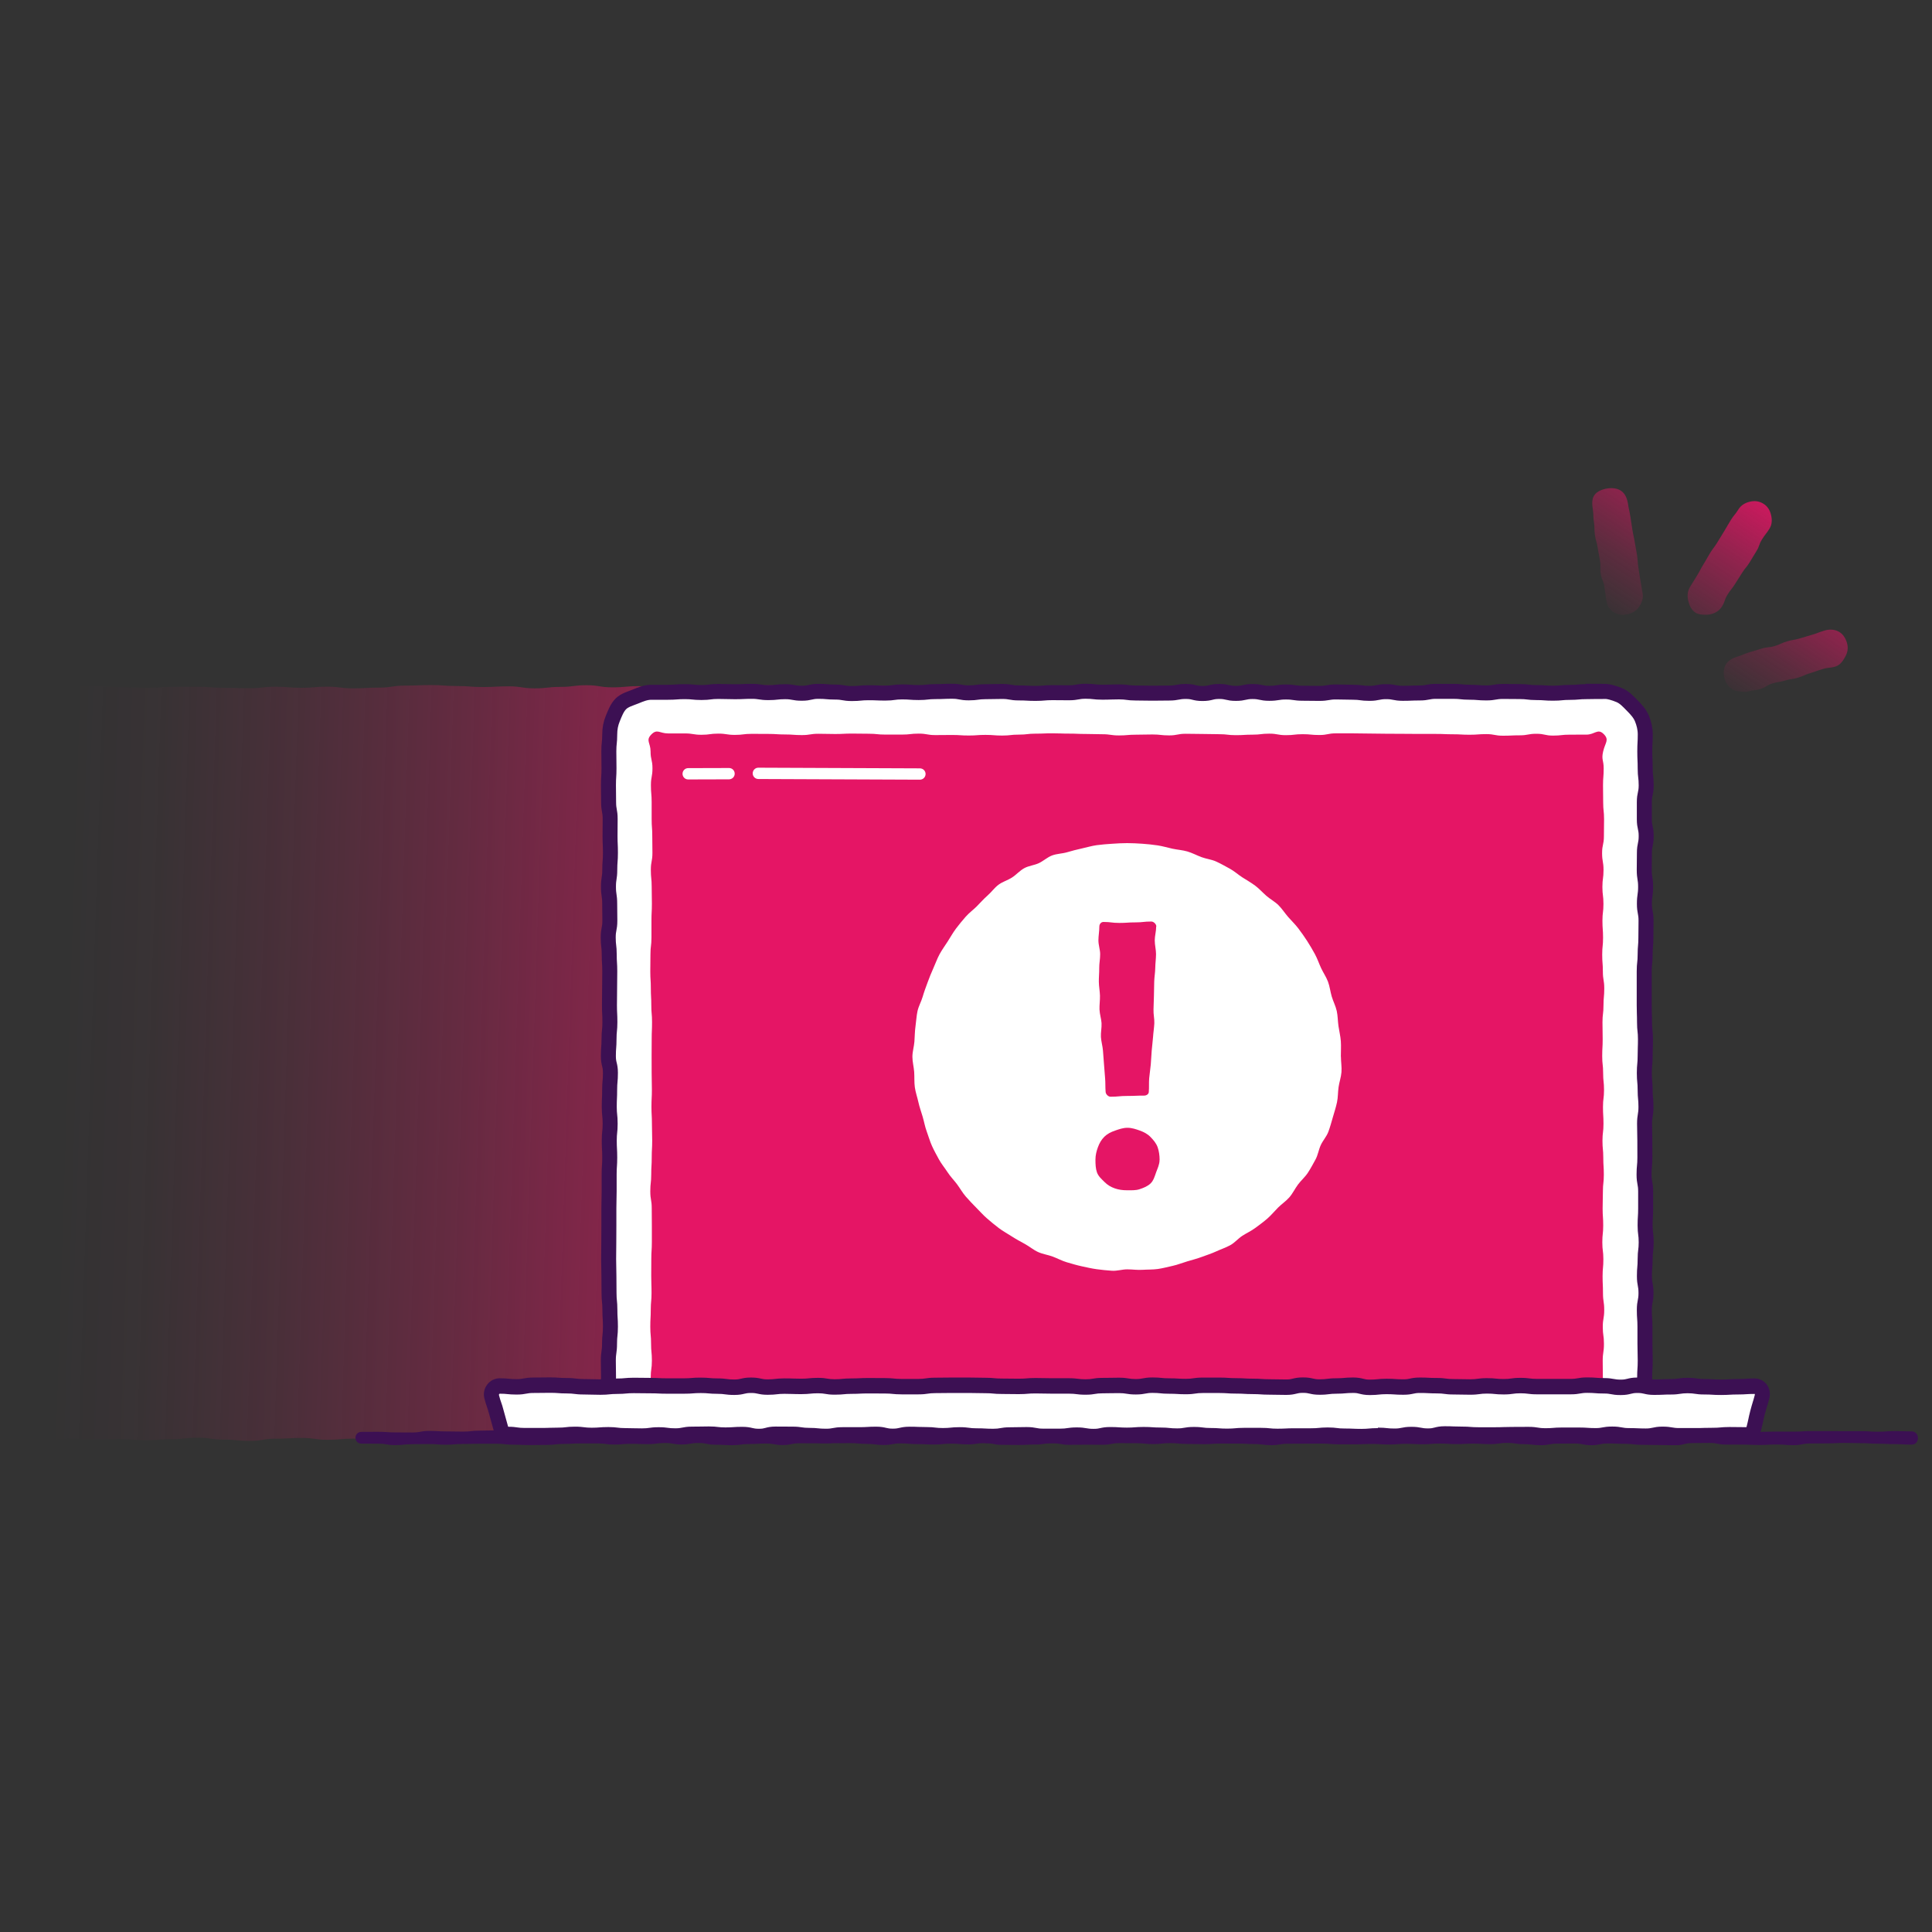 <?xml version="1.0" encoding="UTF-8"?><svg id="uuid-68c06d80-d0d1-4c97-97d9-c30aa04bb324" xmlns="http://www.w3.org/2000/svg" xmlns:xlink="http://www.w3.org/1999/xlink" viewBox="0 0 500 500"><rect x="0" y="0" width="500" height="500" fill="#333333" stroke="none"/><defs><linearGradient id="uuid-9bad5780-b621-4811-8488-e7118a86a924" x1="8930.37" y1="3565.76" x2="9090.96" y2="3413.34" gradientTransform="translate(4669.85 8673.87) rotate(-140.68) scale(1.06 1.04) skewX(-11.15)" gradientUnits="userSpaceOnUse"><stop offset=".1" stop-color="#e51565" stop-opacity=".9"/><stop offset=".19" stop-color="#e51565" stop-opacity=".76"/><stop offset=".41" stop-color="#e51565" stop-opacity=".49"/><stop offset=".6" stop-color="#e51565" stop-opacity=".28"/><stop offset=".77" stop-color="#e51565" stop-opacity=".13"/><stop offset=".91" stop-color="#e51565" stop-opacity=".03"/><stop offset="1" stop-color="#e51565" stop-opacity="0"/></linearGradient><linearGradient id="uuid-f241fa74-1865-442f-8dc6-ba9852a4e19f" x1="424.35" y1="179.92" x2="461.06" y2="124.09" gradientUnits="userSpaceOnUse"><stop offset=".14" stop-color="#e51565" stop-opacity="0"/><stop offset=".23" stop-color="#e51565" stop-opacity=".06"/><stop offset=".4" stop-color="#e51565" stop-opacity=".23"/><stop offset=".63" stop-color="#e51565" stop-opacity=".51"/><stop offset=".91" stop-color="#e51565" stop-opacity=".88"/><stop offset="1" stop-color="#e51565"/></linearGradient><linearGradient id="uuid-79b48b1d-344d-42f3-b36a-c22ed2ad98b4" x1="403.11" y1="165.85" x2="440.01" y2="109.73" xlink:href="#uuid-f241fa74-1865-442f-8dc6-ba9852a4e19f"/><linearGradient id="uuid-c0974d85-b3b3-416c-a5d7-abd972c58629" x1="446.74" y1="194.34" x2="483.37" y2="138.62" xlink:href="#uuid-f241fa74-1865-442f-8dc6-ba9852a4e19f"/></defs><g id="uuid-3e3f1462-099a-40d7-8df5-bb8df1429384"><path d="M239.17,184.39c0,3.31,.19,3.31,.19,6.61s.1,3.31,.1,6.61-.24,3.3-.24,6.61,.49,3.31,.49,6.61-.57,3.31-.57,6.61,.6,3.31,.6,6.61-.24,3.31-.24,6.61-.38,3.31-.38,6.61,.88,3.31,.88,6.61-.02,3.31-.02,6.61-.07,3.31-.07,6.61,0,3.31,0,6.61-.68,3.31-.68,6.61,.3,3.31,.3,6.62-.43,3.31-.43,6.61,.49,3.31,.49,6.61-.47,3.31-.47,6.62,.37,3.3,.37,6.61-.1,3.31-.1,6.61,.26,3.31,.26,6.62-.19,3.31-.19,6.62,.06,3.31,.06,6.62-.16,3.31-.16,6.62-.22,3.31-.22,6.61,.29,3.31,.29,6.62,.38,3.31,.38,6.62-.66,3.31-.66,6.62c0,2.09-.79,3.7-2.21,5.36-1.27,1.47-2.69,2.84-4.55,3.94-3.33,.43-3.33-.12-6.69-.12s-3.36,.5-6.71,.5-3.36-.39-6.71-.39-3.36,.44-6.71,.44-3.35-.46-6.71-.46-3.35,.33-6.71,.33-3.36,.22-6.71,.22-3.36-.71-6.71-.71-3.35,.11-6.71,.11-3.36,.48-6.71,.48-3.36-.65-6.71-.65-3.36,.73-6.71,.73-3.36-.64-6.71-.64-3.36,0-6.71,0-3.36,.46-6.71,.46-3.36-.07-6.71-.07-3.36,.02-6.71,.02-3.36,.31-6.71,.31-3.36-.82-6.71-.82-3.36,.45-6.72,.45-3.36-.13-6.71-.13-3.36,.3-6.71,.3-3.36-.48-6.72-.48-3.36,.2-6.72,.2-3.36,.57-6.71,.57-3.36-.34-6.72-.34-3.36-.49-6.72-.49-3.36,.38-6.72,.38-3.36,.28-6.72,.28-3.36-.32-6.71-.32-3.36,.09-6.72,.09-3.36-.21-6.72-.21-3.4,.65-6.73,.22c-1.86-1.1-3.5-2.5-4.77-3.98-1.43-1.65-2.21-3.49-2.21-5.57,0-3.31-.61-3.31-.61-6.63s.75-3.32,.75-6.63-.14-3.31-.14-6.63-.09-3.31-.09-6.63-.38-3.32-.38-6.63,.44-3.31,.44-6.63-.56-3.32-.56-6.63,.56-3.31,.56-6.63,.21-3.32,.21-6.63-.1-3.32-.1-6.63,.19-3.32,.19-6.63-.18-3.32-.18-6.63-.06-3.32-.06-6.63,.1-3.32,.1-6.63-.35-3.32-.35-6.63-.26-3.32-.26-6.63,.57-3.32,.57-6.63-.03-3.31-.03-6.63,.04-3.32,.04-6.63-.6-3.32-.6-6.63,.79-3.32,.79-6.63-.48-3.32-.48-6.63,.07-3.32,.07-6.64,.41-3.32,.41-6.63-.41-3.32-.41-6.64,.02-3.32,.02-6.64-.41-3.32-.41-6.64c0-1.96,1.26-3.59,2.54-4.77s2.98-2.2,4.97-1.73c3.35,.18,3.34,.18,6.7,.18s3.36,0,6.71,0,3.36,.23,6.71,.23,3.36,.17,6.71,.17,3.35-.23,6.71-.23,3.35-.03,6.71-.03,3.36,.26,6.71,.26,3.36,.11,6.71,.11,3.35-.39,6.71-.39,3.36,.28,6.71,.28,3.36-.29,6.71-.29,3.36,.43,6.71,.43,3.36-.19,6.71-.19,3.36-.52,6.71-.52,3.36-.14,6.71-.14,3.36,.25,6.71,.25,3.36,.26,6.71,.26,3.36-.18,6.71-.18,3.36,.52,6.71,.52,3.36-.38,6.72-.38,3.36-.43,6.71-.43,3.36,.55,6.71,.55,3.36-.31,6.72-.31,3.36,.24,6.72,.24,3.36,.22,6.71,.22,3.36-.1,6.72-.1,3.36-.38,6.72-.38,3.36-.19,6.72-.19,3.36,.32,6.72,.32,3.36,.38,6.71,.38,3.36,0,6.72,0,3.36-.66,6.72-.66,3.36,.37,6.72,.18c2.01-.48,4.08,.13,5.38,1.47s1.41,3.4,1.41,5.34Z" fill="url(#uuid-9bad5780-b621-4811-8488-e7118a86a924)"/></g><g><path d="M414.9,178.94c-2.16,0-2.16,.06-4.32,.06s-2.16,.19-4.32,.19-2.16,.21-4.32,.21-2.16-.16-4.32-.16-2.16-.26-4.32-.26-2.16-.03-4.32-.03-2.16,.38-4.32,.38-2.16-.18-4.32-.18-2.16-.23-4.32-.23-2.16,0-4.32,0-2.16,.42-4.32,.42-2.16,.09-4.32,.09-2.16-.43-4.32-.43-2.16,.44-4.32,.44-2.16-.29-4.32-.29-2.16-.07-4.32-.07-2.16,.37-4.32,.37-2.16-.04-4.32-.04-2.16-.32-4.32-.32-2.16,.34-4.32,.34-2.16-.46-4.32-.46-2.16,.48-4.32,.48-2.16-.5-4.32-.5-2.16,.53-4.32,.53-2.16-.53-4.32-.53-2.16,.41-4.32,.41-2.16,.04-4.32,.04-2.16-.05-4.32-.05-2.16-.29-4.32-.29-2.16,.08-4.32,.08-2.16-.24-4.32-.24-2.16,.39-4.32,.39-2.16-.03-4.32-.03-2.16,.19-4.32,.19-2.16-.12-4.32-.12-2.16-.38-4.32-.38-2.16,.06-4.32,.06-2.16,.3-4.32,.3-2.16-.41-4.32-.41-2.16,.09-4.32,.09-2.16,.24-4.32,.24-2.16-.16-4.32-.16-2.16,.3-4.32,.3-2.16-.09-4.33-.09-2.16,.21-4.32,.21-2.16-.38-4.32-.38-2.16-.19-4.32-.19-2.16,.49-4.32,.49-2.16-.4-4.32-.4-2.16,.24-4.33,.24-2.16-.33-4.33-.33-2.16,.1-4.33,.1-2.16-.07-4.32-.07-2.16,.27-4.33,.27-2.16-.22-4.33-.22-2.17,.16-4.33,.16-2.17,0-4.33,0c-1.48,0-2.78,.56-4.07,1.09s-2.83,.91-3.83,1.92-1.52,2.44-2.07,3.77-.8,2.65-.8,4.13c0,2.19-.23,2.19-.23,4.38s.04,2.19,.04,4.38-.14,2.19-.14,4.38,.04,2.19,.04,4.38,.4,2.19,.4,4.38-.03,2.19-.03,4.38,.1,2.19,.1,4.38-.17,2.19-.17,4.38-.34,2.19-.34,4.38,.32,2.19,.32,4.38,.04,2.19,.04,4.38-.42,2.19-.42,4.38,.26,2.19,.26,4.38,.14,2.19,.14,4.38-.04,2.19-.04,4.38-.04,2.19-.04,4.38,.11,2.19,.11,4.38-.22,2.19-.22,4.38-.17,2.19-.17,4.38,.53,2.19,.53,4.38-.2,2.19-.2,4.38-.1,2.19-.1,4.38,.23,2.19,.23,4.38-.23,2.19-.23,4.38,.12,2.19,.12,4.38-.15,2.19-.15,4.38,0,2.19,0,4.38-.07,2.19-.07,4.38,0,2.19,0,4.38-.02,2.19-.02,4.38-.04,2.19-.04,4.38,.07,2.19,.07,4.38,.03,2.19,.03,4.38,.22,2.19,.22,4.38,.14,2.19,.14,4.38-.23,2.19-.23,4.38-.31,2.19-.31,4.39,.05,2.2,.05,4.39-1.47,2.96,.07,4.52,2.29,.04,4.45,.04,2.16,.07,4.32,.07,2.16-.53,4.32-.53,2.16,.21,4.32,.21,2.16-.09,4.32-.09,2.16,.08,4.32,.08,2.16,.26,4.32,.26,2.16-.47,4.32-.47,2.16,.16,4.32,.16,2.16,.34,4.32,.34,2.16,.1,4.32,.1,2.16-.47,4.32-.47,2.16,.24,4.32,.24,2.16-.17,4.32-.17,2.16,.21,4.32,.21,2.16-.03,4.32-.03,2.16-.16,4.32-.16,2.16,.26,4.32,.26,2.16-.49,4.32-.49,2.16,.46,4.32,.46,2.16-.45,4.32-.45,2.16,.29,4.32,.29,2.16-.02,4.32-.02,2.16-.06,4.32-.06,2.16,.2,4.32,.2,2.16-.12,4.32-.12,2.16,.2,4.32,.2,2.16-.11,4.33-.11,2.16-.11,4.32-.11,2.16,.15,4.32,.15,2.16,.05,4.32,.05,2.16-.41,4.32-.41,2.16-.02,4.33-.02,2.16,.13,4.32,.13,2.16,.4,4.32,.4,2.16-.04,4.32-.04,2.16-.05,4.33-.05,2.16-.46,4.32-.46,2.16,.28,4.32,.28,2.16,.26,4.33,.26,2.16-.52,4.32-.52,2.16,.39,4.33,.39,2.16-.07,4.33-.07,2.16-.07,4.33-.07,2.16-.16,4.33-.16,2.16,.21,4.33,.21,2.16-.15,4.33-.15,2.16,.09,4.33,.09,2.16,.01,4.33,.01,2.16,.02,4.33,.02,2.16-.31,4.32-.31,2.16,.56,4.33,.56,2.16-.55,4.32-.55,2.16,.5,4.33,.5,2.16,0,4.33,0,2.16-.19,4.33-.19,2.16,.02,4.33,.02,2.16,.21,4.33,.21,2.16-.29,4.33-.29,2.17,.22,4.33,.22,2.17-.44,4.34-.44,2.92,1.9,4.44,.36-.25-2.3-.25-4.48,.15-2.19,.15-4.38-.07-2.19-.07-4.38,0-2.19,0-4.38-.16-2.19-.16-4.38,.43-2.19,.43-4.38-.41-2.19-.41-4.38,.19-2.19,.19-4.38,.27-2.19,.27-4.38-.28-2.19-.28-4.38,.14-2.19,.14-4.38,0-2.19,0-4.38-.41-2.19-.41-4.38,.21-2.19,.21-4.38-.01-2.19-.01-4.38-.07-2.19-.07-4.38,.36-2.19,.36-4.38-.21-2.19-.21-4.38-.21-2.19-.21-4.38,.21-2.19,.21-4.38,.08-2.19,.08-4.38-.24-2.19-.24-4.38-.08-2.19-.08-4.38,0-2.19,0-4.38,0-2.19,0-4.38,.24-2.19,.24-4.38,.19-2.19,.19-4.38,.04-2.19,.04-4.38-.42-2.19-.42-4.38,.31-2.19,.31-4.38-.35-2.19-.35-4.38,.04-2.19,.04-4.38,.46-2.19,.46-4.38-.48-2.19-.48-4.38,0-2.19,0-4.38,.48-2.19,.48-4.38-.26-2.19-.26-4.39-.1-2.2-.1-4.39,.12-2.2,.12-4.39c0-1.48-.35-2.88-.88-4.16s-1.53-2.35-2.53-3.36-1.97-2.1-3.31-2.65-2.73-1-4.21-1Z" fill="#fff"/><path d="M414.9,178.94c-2.16,0-2.16,.06-4.32,.06s-2.16,.19-4.32,.19-2.16,.21-4.32,.21-2.16-.16-4.32-.16-2.16-.26-4.32-.26-2.16-.03-4.32-.03-2.16,.38-4.32,.38-2.16-.18-4.32-.18-2.16-.23-4.32-.23-2.16,0-4.32,0-2.16,.42-4.32,.42-2.16,.09-4.32,.09-2.16-.43-4.32-.43-2.16,.44-4.32,.44-2.16-.29-4.32-.29-2.16-.07-4.32-.07-2.16,.37-4.32,.37-2.16-.04-4.32-.04-2.16-.32-4.32-.32-2.16,.34-4.32,.34-2.16-.46-4.32-.46-2.16,.48-4.32,.48-2.16-.5-4.32-.5-2.16,.53-4.32,.53-2.16-.53-4.32-.53-2.16,.41-4.32,.41-2.16,.04-4.32,.04-2.16-.05-4.32-.05-2.16-.29-4.32-.29-2.16,.08-4.32,.08-2.16-.24-4.32-.24-2.16,.39-4.32,.39-2.16-.03-4.32-.03-2.16,.19-4.32,.19-2.16-.12-4.32-.12-2.16-.38-4.32-.38-2.16,.06-4.32,.06-2.16,.3-4.32,.3-2.16-.41-4.32-.41-2.16,.09-4.32,.09-2.16,.24-4.32,.24-2.16-.16-4.32-.16-2.16,.3-4.32,.3-2.16-.09-4.33-.09-2.16,.21-4.32,.21-2.16-.38-4.32-.38-2.16-.19-4.32-.19-2.16,.49-4.32,.49-2.16-.4-4.32-.4-2.16,.24-4.33,.24-2.16-.33-4.33-.33-2.16,.1-4.33,.1-2.16-.07-4.32-.07-2.16,.27-4.33,.27-2.16-.22-4.33-.22-2.17,.16-4.33,.16-2.17,0-4.33,0c-1.48,0-2.78,.56-4.07,1.09s-2.83,.91-3.83,1.92-1.52,2.44-2.07,3.77-.8,2.65-.8,4.13c0,2.19-.23,2.19-.23,4.38s.04,2.19,.04,4.38-.14,2.19-.14,4.38,.04,2.19,.04,4.38,.4,2.19,.4,4.38-.03,2.19-.03,4.38,.1,2.19,.1,4.38-.17,2.19-.17,4.38-.34,2.19-.34,4.38,.32,2.19,.32,4.38,.04,2.19,.04,4.38-.42,2.19-.42,4.38,.26,2.19,.26,4.38,.14,2.19,.14,4.38-.04,2.19-.04,4.38-.04,2.19-.04,4.38,.11,2.19,.11,4.38-.22,2.19-.22,4.38-.17,2.19-.17,4.38,.53,2.19,.53,4.38-.2,2.19-.2,4.38-.1,2.19-.1,4.38,.23,2.19,.23,4.38-.23,2.19-.23,4.38,.12,2.19,.12,4.38-.15,2.19-.15,4.38,0,2.19,0,4.38-.07,2.19-.07,4.38,0,2.19,0,4.38-.02,2.19-.02,4.38-.04,2.19-.04,4.38,.07,2.19,.07,4.38,.03,2.19,.03,4.38,.22,2.19,.22,4.38,.14,2.19,.14,4.38-.23,2.19-.23,4.38-.31,2.19-.31,4.39,.05,2.2,.05,4.39-1.47,2.96,.07,4.52,2.29,.04,4.45,.04,2.16,.07,4.32,.07,2.16-.53,4.32-.53,2.16,.21,4.32,.21,2.16-.09,4.32-.09,2.16,.08,4.32,.08,2.16,.26,4.32,.26,2.16-.47,4.32-.47,2.16,.16,4.32,.16,2.16,.34,4.32,.34,2.16,.1,4.32,.1,2.16-.47,4.32-.47,2.16,.24,4.32,.24,2.16-.17,4.32-.17,2.16,.21,4.32,.21,2.16-.03,4.32-.03,2.16-.16,4.32-.16,2.16,.26,4.32,.26,2.16-.49,4.32-.49,2.16,.46,4.32,.46,2.16-.45,4.32-.45,2.16,.29,4.32,.29,2.16-.02,4.32-.02,2.16-.06,4.32-.06,2.16,.2,4.32,.2,2.16-.12,4.32-.12,2.16,.2,4.32,.2,2.16-.11,4.33-.11,2.16-.11,4.32-.11,2.16,.15,4.32,.15,2.16,.05,4.32,.05,2.16-.41,4.32-.41,2.16-.02,4.33-.02,2.16,.13,4.32,.13,2.16,.4,4.32,.4,2.16-.04,4.32-.04,2.16-.05,4.33-.05,2.16-.46,4.32-.46,2.16,.28,4.32,.28,2.16,.26,4.33,.26,2.16-.52,4.32-.52,2.16,.39,4.33,.39,2.16-.07,4.33-.07,2.16-.07,4.33-.07,2.16-.16,4.33-.16,2.16,.21,4.33,.21,2.16-.15,4.33-.15,2.16,.09,4.33,.09,2.16,.01,4.33,.01,2.16,.02,4.33,.02,2.16-.31,4.32-.31,2.16,.56,4.33,.56,2.16-.55,4.32-.55,2.16,.5,4.33,.5,2.16,0,4.33,0,2.16-.19,4.33-.19,2.16,.02,4.33,.02,2.16,.21,4.33,.21,2.16-.29,4.33-.29,2.17,.22,4.33,.22,2.17-.44,4.34-.44,2.92,1.9,4.44,.36-.25-2.3-.25-4.48,.15-2.19,.15-4.38-.07-2.19-.07-4.38,0-2.19,0-4.38-.16-2.19-.16-4.38,.43-2.19,.43-4.38-.41-2.19-.41-4.38,.19-2.19,.19-4.38,.27-2.19,.27-4.38-.28-2.19-.28-4.38,.14-2.19,.14-4.38,0-2.19,0-4.38-.41-2.19-.41-4.38,.21-2.19,.21-4.38-.01-2.19-.01-4.38-.07-2.19-.07-4.38,.36-2.19,.36-4.38-.21-2.19-.21-4.38-.21-2.19-.21-4.38,.21-2.19,.21-4.38,.08-2.19,.08-4.38-.24-2.19-.24-4.38-.08-2.19-.08-4.38,0-2.19,0-4.38,0-2.19,0-4.38,.24-2.19,.24-4.38,.19-2.19,.19-4.38,.04-2.19,.04-4.38-.42-2.19-.42-4.38,.31-2.19,.31-4.38-.35-2.19-.35-4.38,.04-2.19,.04-4.38,.46-2.19,.46-4.38-.48-2.19-.48-4.38,0-2.19,0-4.38,.48-2.19,.48-4.38-.26-2.19-.26-4.39-.1-2.2-.1-4.39,.12-2.2,.12-4.39c0-1.48-.35-2.88-.88-4.16s-1.53-2.35-2.53-3.36-1.97-2.1-3.31-2.65-2.73-1-4.21-1Z" fill="none" stroke="#3c1053" stroke-miterlimit="10" stroke-width="3.88"/></g><path d="M415.03,189.97c-1.52-1.54-2.3,.15-4.46,.15s-2.16,.01-4.32,.01-2.16,.24-4.32,.24-2.16-.47-4.32-.47-2.16,.4-4.32,.4-2.16,.1-4.32,.1-2.16-.41-4.32-.41-2.16,.16-4.32,.16-2.16-.12-4.32-.12-2.16-.09-4.32-.09-2.16,0-4.32,0-2.16-.03-4.32-.03-2.16-.02-4.32-.02-2.16-.05-4.32-.05-2.16-.05-4.32-.05-2.16,0-4.32,0-2.16,.43-4.32,.43-2.16-.21-4.32-.21-2.16,.25-4.32,.25-2.16-.39-4.32-.39-2.16,.26-4.32,.26-2.16,.13-4.32,.13-2.16-.25-4.32-.25-2.16-.06-4.32-.06-2.16-.05-4.32-.05-2.16,.42-4.32,.42-2.16-.24-4.32-.24-2.16,.06-4.32,.06-2.16,.19-4.32,.19-2.16-.31-4.32-.31-2.16-.07-4.32-.07-2.16-.09-4.32-.09-2.16-.08-4.32-.08-2.16,.09-4.32,.09-2.16,.25-4.32,.25-2.16,.24-4.32,.24-2.16-.17-4.32-.17-2.16,.16-4.32,.16-2.16-.14-4.32-.14-2.16,.03-4.32,.03-2.16-.38-4.32-.38-2.16,.25-4.32,.25-2.16,0-4.32,0-2.16-.22-4.33-.22-2.16-.04-4.32-.04-2.16,.11-4.32,.11-2.16-.06-4.32-.06-2.16,.34-4.32,.34-2.16-.16-4.32-.16-2.16-.14-4.33-.14-2.16-.02-4.33-.02-2.16,.27-4.33,.27-2.16-.33-4.32-.33-2.16,.3-4.33,.3-2.16-.35-4.33-.35-2.17,0-4.33,0-2.8-1.27-4.32,.27-.2,2.18-.2,4.37,.49,2.19,.49,4.38-.4,2.19-.4,4.38,.19,2.19,.19,4.38,0,2.19,0,4.38,.16,2.19,.16,4.38,.04,2.19,.04,4.38-.41,2.19-.41,4.38,.22,2.19,.22,4.38,.05,2.19,.05,4.38-.11,2.19-.11,4.38,0,2.19,0,4.38-.26,2.19-.26,4.38-.04,2.19-.04,4.38,.14,2.19,.14,4.38,.12,2.19,.12,4.38,.19,2.19,.19,4.38-.09,2.19-.09,4.38-.02,2.19-.02,4.38,.01,2.19,.01,4.38,.06,2.19,.06,4.38-.11,2.19-.11,4.38,.12,2.19,.12,4.38,.07,2.19,.07,4.38-.12,2.19-.12,4.38-.13,2.19-.13,4.38-.24,2.19-.24,4.38,.37,2.19,.37,4.38,.03,2.19,.03,4.38,0,2.19,0,4.38-.14,2.19-.14,4.38-.02,2.19-.02,4.38,.08,2.19,.08,4.38-.2,2.19-.2,4.38-.12,2.19-.12,4.38,.2,2.19,.2,4.38,.21,2.19,.21,4.39-.3,2.2-.3,4.39-1.44,2.88,.1,4.44,2.21,.23,4.37,.23,2.16-.31,4.32-.31,2.16,.31,4.32,.31,2.16-.07,4.32-.07,2.16,.05,4.32,.05,2.16,.04,4.32,.04,2.16-.1,4.32-.1,2.16-.47,4.32-.47,2.16,.1,4.32,.1,2.16-.08,4.32-.08,2.16,.01,4.32,.01,2.16-.05,4.32-.05,2.16,.2,4.32,.2,2.16,.16,4.32,.16,2.16,.08,4.32,.08,2.16,.07,4.32,.07,2.16,0,4.32,0,2.16,0,4.32,0,2.16-.38,4.32-.38,2.16,.36,4.32,.36,2.16-.27,4.32-.27,2.16-.09,4.32-.09,2.16,.4,4.32,.4,2.16-.05,4.32-.05,2.16-.12,4.32-.12,2.16-.09,4.32-.09,2.16-.16,4.32-.16,2.16,.27,4.32,.27,2.16-.04,4.32-.04,2.16,0,4.32,0,2.16-.31,4.32-.31,2.16,.06,4.32,.06,2.16,.48,4.32,.48,2.16-.2,4.32-.2,2.16-.04,4.32-.04,2.16,.12,4.32,.12,2.16-.1,4.32-.1,2.16-.05,4.32-.05,2.16-.14,4.32-.14,2.16,.26,4.32,.26,2.16-.12,4.32-.12,2.16-.2,4.32-.2,2.16,.51,4.32,.51,2.16-.57,4.33-.57,2.16,.17,4.32,.17,2.16-.02,4.32-.02,2.16,.22,4.32,.22,2.16-.27,4.32-.27,2.16,.07,4.32,.07,2.16,.24,4.33,.24,2.16-.38,4.33-.38,2.16,.41,4.33,.41,2.16,.06,4.32,.06,2.16,0,4.33,0,2.16-.54,4.33-.54,2.17,.14,4.33,.14,3.01,1.91,4.54,.37-.28-2.39-.28-4.58-.04-2.19-.04-4.38,.32-2.19,.32-4.38-.3-2.19-.3-4.38,.37-2.19,.37-4.38-.32-2.19-.32-4.38-.1-2.19-.1-4.38,.2-2.19,.2-4.38-.27-2.19-.27-4.38,.23-2.19,.23-4.38-.15-2.19-.15-4.38,.07-2.19,.07-4.38,.24-2.19,.24-4.38-.14-2.19-.14-4.38-.21-2.19-.21-4.38,.26-2.19,.26-4.38-.13-2.19-.13-4.38,.27-2.19,.27-4.38-.23-2.19-.23-4.38-.24-2.19-.24-4.38,.12-2.19,.12-4.38-.05-2.19-.05-4.38,.26-2.19,.26-4.38,.2-2.19,.2-4.38-.36-2.19-.36-4.38-.17-2.19-.17-4.38,.22-2.19,.22-4.38-.16-2.19-.16-4.38,.26-2.19,.26-4.38-.27-2.19-.27-4.38,.29-2.19,.29-4.38-.37-2.19-.37-4.38,.47-2.19,.47-4.38,.04-2.19,.04-4.38-.23-2.19-.23-4.38-.04-2.19-.04-4.38,.17-2.19,.17-4.39-.63-2.25-.14-4.39c.54-2.36,1.67-2.97,.13-4.53Z" fill="#e51565"/><path d="M454.08,358.76c-2.16,0-2.16,.15-4.33,.15-2.16,0-2.16,.13-4.33,.13-2.16,0-2.16-.13-4.33-.13-2.16,0-2.16-.32-4.33-.32-2.16,0-2.16,.33-4.33,.33-2.16,0-2.16,.09-4.33,.09s-2.16-.49-4.33-.49-2.16,.54-4.33,.54-2.16-.4-4.33-.4c-2.16,0-2.16-.16-4.33-.16-2.16,0-2.16,.39-4.33,.39-2.16,0-2.16,0-4.33,0-2.16,0-2.16,0-4.33,0s-2.16-.27-4.33-.27-2.16,.3-4.33,.3c-2.16,0-2.16-.22-4.33-.22-2.16,0-2.16,.28-4.33,.28-2.16,0-2.16-.07-4.33-.07-2.16,0-2.16-.28-4.33-.28s-2.16-.11-4.33-.11c-2.16,0-2.16,.46-4.33,.46s-2.16-.14-4.33-.14c-2.16,0-2.16,.23-4.33,.23-2.16,0-2.16-.55-4.33-.55s-2.16,.21-4.33,.21c-2.16,0-2.16,.27-4.32,.27-2.16,0-2.16-.48-4.33-.48s-2.17,.53-4.33,.53-2.16-.06-4.33-.06-2.16-.14-4.33-.14c-2.16,0-2.16-.13-4.32-.13-2.16,0-2.16-.14-4.32-.14s-2.16,.01-4.32,.01c-2.16,0-2.16,.31-4.33,.31-2.16,0-2.16-.13-4.33-.13s-2.16-.22-4.33-.22c-2.16,0-2.16,.41-4.33,.41-2.16,0-2.16-.35-4.33-.35-2.16,0-2.16,.05-4.33,.05s-2.16,.36-4.33,.36-2.17-.27-4.33-.27-2.16,0-4.33,0-2.16-.07-4.33-.07c-2.16,0-2.16,.18-4.33,.18s-2.16-.04-4.33-.04-2.17-.2-4.33-.2c-2.16,0-2.16-.05-4.33-.05q-2.16,0-4.33,0c-2.17,0-2.17,.04-4.33,.04-2.17,0-2.17,.32-4.33,.32-2.16,0-2.16-.01-4.33-.01s-2.17-.22-4.33-.22c-2.17,0-2.17-.03-4.33-.03-2.16,0-2.16,.11-4.33,.11s-2.17,.21-4.33,.21c-2.17,0-2.17-.36-4.33-.36-2.17,0-2.17,.21-4.33,.21-2.17,0-2.17-.08-4.33-.08-2.17,0-2.17,.25-4.33,.25-2.17,0-2.17-.47-4.33-.47-2.17,0-2.17,.51-4.33,.51s-2.16-.29-4.33-.29c-2.17,0-2.17-.2-4.33-.2-2.16,0-2.16,.17-4.33,.17-2.17,0-2.17,0-4.33,0-2.17,0-2.17-.11-4.33-.11s-2.17-.04-4.33-.04-2.17,.19-4.33,.19-2.17,.22-4.33,.22c-2.17,0-2.17-.08-4.33-.08-2.17,0-2.17-.27-4.33-.27s-2.17-.16-4.33-.16-2.17,.04-4.34,.04-2.17,.41-4.34,.41c-2.17,0-2.17-.23-4.34-.23-1.43,0-2.46,1.41-2.1,2.79,.53,2.05,.7,2,1.23,4.05s.59,2.03,1.12,4.08c.25,.96,.88,1.52,1.87,1.52,2.16,0,2.16,.31,4.33,.31s2.16-.01,4.33-.01,2.16-.09,4.33-.09,2.17-.26,4.33-.26,2.16,.27,4.33,.27,2.16-.17,4.33-.17,2.16,.26,4.33,.26,2.16,.07,4.33,.07,2.16-.31,4.33-.31,2.16,.28,4.33,.28,2.17-.43,4.33-.43,2.16-.05,4.33-.05,2.16,.25,4.33,.25,2.16-.15,4.33-.15,2.16,.49,4.33,.49,2.16-.58,4.33-.58,2.17,.02,4.33,.02,2.16,.31,4.33,.31,2.16,.21,4.33,.21,2.16-.4,4.33-.4,2.16-.02,4.33-.02,2.17-.13,4.33-.13,2.17,.51,4.33,.51,2.16-.49,4.33-.49,2.16,.09,4.32,.09,2.16,.25,4.33,.25,2.17-.22,4.33-.22,2.16,.29,4.33,.29,2.16,.12,4.33,.12,2.16-.38,4.32-.38,2.16-.06,4.32-.06,2.16,.41,4.33,.41,2.16,0,4.33,0,2.16-.32,4.33-.32,2.17,.37,4.33,.37,2.16-.47,4.33-.47,2.16,.14,4.33,.14,2.16-.17,4.33-.17,2.16,.14,4.33,.14,2.17,.22,4.33,.22,2.17-.37,4.33-.37,2.16,.27,4.33,.27,2.16,.16,4.33,.16,2.16-.21,4.33-.21,2.17,0,4.33,0,2.16,.21,4.33,.21,2.16-.11,4.33-.11,2.17,0,4.33,0,2.17-.21,4.33-.21,2.17,.27,4.33,.27,2.17,.1,4.33,.1,2.17-.21,4.33-.21,2.17,.23,4.33,.23,2.17-.44,4.33-.44,2.17,.41,4.33,.41,2.17-.56,4.33-.56,2.17,.09,4.33,.09,2.17,.17,4.33,.17,2.17-.01,4.33-.01,2.17-.09,4.33-.09,2.16-.02,4.33-.02,2.17,.35,4.33,.35,2.17-.18,4.33-.18,2.17-.01,4.33-.01,2.17,.15,4.33,.15,2.17-.4,4.33-.4,2.17,.4,4.34,.4,2.17,.1,4.34,.1,2.17-.48,4.34-.48,2.17,.37,4.33,.37,2.17,0,4.34,0,2.17-.06,4.34-.06,2.17-.19,4.34-.19,2.17,.04,4.34,.04c.99,0,1.72-.62,1.97-1.58,.53-2.05,.42-2.08,.96-4.12s.63-2.02,1.16-4.07c.36-1.38-.53-2.72-1.96-2.72Z" fill="#fff"/><path d="M360.93,373.58c-1.19,0-1.82-.07-2.37-.13-.53-.06-.98-.1-1.96-.1s-1.47,.05-1.98,.09c-.58,.05-1.17,.11-2.35,.11s-1.69-.03-2.25-.05c-.52-.02-1.04-.05-2.08-.05-1.2,0-1.84-.08-2.41-.15-.52-.07-.96-.12-1.92-.12s-1.47,.05-1.98,.1c-.55,.05-1.18,.12-2.36,.12h-4.33c-1.03,0-1.55,.02-2.07,.05-.57,.03-1.13,.06-2.26,.06s-1.8-.06-2.36-.12c-.51-.05-.99-.1-1.97-.1h-4.33c-.99,0-1.47,.05-1.98,.09-.55,.05-1.17,.11-2.35,.11s-1.74-.04-2.31-.09c-.52-.04-1.01-.07-2.02-.07-1.2,0-1.84-.08-2.41-.15-.52-.07-.96-.12-1.92-.12s-1.34,.07-1.84,.16c-.58,.1-1.24,.21-2.49,.21-1.18,0-1.81-.06-2.36-.12-.51-.05-.98-.1-1.97-.1-1.15,0-1.73-.04-2.29-.08-.51-.03-1.02-.07-2.04-.07s-1.49,.04-2.01,.08c-.57,.04-1.16,.09-2.32,.09s-1.73-.04-2.29-.08c-.51-.03-1.02-.07-2.03-.07-.87,0-1.26,.08-1.75,.19-.6,.13-1.29,.28-2.58,.28s-1.91-.11-2.49-.21c-.49-.08-.92-.16-1.84-.16s-1.38,.06-1.88,.14c-.57,.08-1.22,.18-2.45,.18h-4.33c-1.27,0-1.94-.13-2.53-.24-.5-.1-.9-.17-1.8-.17-1.05,0-1.58,.01-2.11,.03-.55,.01-1.11,.03-2.21,.03-.91,0-1.34,.07-1.83,.16-.58,.1-1.25,.22-2.5,.22-1.14,0-1.7-.03-2.27-.06-.51-.03-1.03-.06-2.05-.06-1.21,0-1.86-.09-2.42-.16-.51-.07-.95-.13-1.91-.13s-1.46,.05-1.97,.1c-.55,.06-1.18,.12-2.37,.12s-1.83-.07-2.39-.14c-.52-.06-.97-.11-1.94-.11-1.12,0-1.68-.02-2.24-.05-.52-.02-1.04-.04-2.08-.04-.86,0-1.25,.09-1.73,.2-.58,.13-1.3,.3-2.6,.3s-2.03-.17-2.61-.31c-.48-.11-.86-.2-1.72-.2-1.02,0-1.54,.03-2.05,.06-.57,.03-1.14,.07-2.28,.07-1.07,0-1.61,0-2.15,0-.55,0-1.09,0-2.18,0-.9,0-1.3,.07-1.81,.17-.59,.11-1.26,.23-2.52,.23-1.18,0-1.8-.06-2.36-.12-.51-.05-.99-.1-1.97-.1-1.22,0-1.87-.09-2.44-.18-.51-.07-.94-.14-1.89-.14-1.09,0-1.64,0-2.19-.01-.54,0-1.07-.01-2.14-.01-.83,0-1.18,.09-1.67,.22-.59,.16-1.33,.35-2.66,.35s-2.02-.16-2.6-.3c-.48-.11-.87-.2-1.73-.2-1.01,0-1.5,.04-2.03,.07-.57,.04-1.15,.08-2.3,.08s-1.83-.07-2.38-.14c-.52-.06-.97-.11-1.94-.11-1.06,0-1.59,.01-2.12,.02-.55,.01-1.1,.03-2.21,.03-.89,0-1.29,.08-1.79,.18-.6,.12-1.27,.25-2.54,.25s-1.85-.08-2.42-.16c-.51-.07-.96-.12-1.91-.12s-1.38,.06-1.89,.13c-.57,.08-1.22,.17-2.44,.17-1.11,0-1.67-.02-2.23-.04-.53-.02-1.05-.03-2.1-.03-1.2,0-1.84-.08-2.4-.15-.52-.06-.97-.12-1.93-.12s-1.49,.04-2.01,.08c-.57,.04-1.16,.09-2.32,.09s-1.84-.08-2.4-.15c-.52-.06-.96-.12-1.93-.12s-1.42,.05-1.94,.11c-.56,.07-1.2,.14-2.39,.14-1.04,0-1.57,.02-2.09,.04-.56,.02-1.12,.04-2.24,.04s-1.61,0-2.15,0c-.54,0-1.09,0-2.18,0-1.22,0-1.87-.09-2.44-.17-.51-.07-.95-.13-1.89-.13-1.83,0-3.27-1.14-3.75-2.97-.26-1-.4-1.49-.55-1.99-.15-.52-.3-1.04-.58-2.09-.25-.95-.4-1.4-.57-1.87-.19-.53-.38-1.08-.66-2.18-.33-1.26-.06-2.58,.75-3.62,.78-1.02,1.96-1.6,3.23-1.6,1.19,0,1.82,.07,2.37,.12,.53,.06,.98,.1,1.97,.1,.9,0,1.3-.08,1.81-.17,.59-.11,1.27-.24,2.54-.24,1.07,0,1.6,0,2.13-.02,.55-.01,1.1-.02,2.2-.02s1.74,.04,2.31,.09c.52,.04,1.01,.07,2.02,.07,1.2,0,1.84,.08,2.4,.15,.52,.06,.97,.12,1.93,.12,1.12,0,1.68,.02,2.24,.04,.52,.02,1.05,.04,2.09,.04,.98,0,1.46-.05,1.97-.1,.55-.06,1.18-.12,2.36-.12,1,0,1.48-.04,1.99-.09,.58-.05,1.17-.11,2.34-.11,1.1,0,1.65,.01,2.21,.02,.53,.01,1.06,.02,2.13,.02,1.13,0,1.69,.03,2.26,.06,.52,.03,1.04,.05,2.07,.05h4.33c1,0,1.49-.05,2.01-.09,.57-.05,1.16-.09,2.32-.09s1.77,.06,2.35,.11c.51,.05,.99,.09,1.99,.09,1.21,0,1.85,.09,2.42,.16,.51,.07,.96,.13,1.91,.13,.86,0,1.24-.09,1.72-.2,.58-.14,1.3-.31,2.61-.31s1.98,.15,2.58,.28c.49,.11,.88,.19,1.75,.19,.97,0,1.42-.05,1.95-.11,.56-.06,1.19-.14,2.39-.14,1.12,0,1.68,.02,2.23,.04,.52,.02,1.05,.04,2.1,.04,.99,0,1.47-.05,1.98-.1,.55-.05,1.18-.12,2.36-.12,1.24,0,1.9,.11,2.48,.21,.5,.08,.92,.15,1.85,.15,.99,0,1.47-.05,1.98-.1,.55-.05,1.18-.11,2.35-.11,1.03,0,1.55-.03,2.07-.05,.57-.03,1.13-.06,2.26-.06s1.64,0,2.19,.01c.54,0,1.07,.01,2.14,.01,1.18,0,1.81,.07,2.36,.12,.51,.05,.98,.1,1.97,.1,1.09,0,1.63,0,2.18,0,.54,0,1.08,0,2.15,0,.94,0,1.37-.07,1.88-.14,.57-.09,1.23-.18,2.45-.18,1.06,0,1.6,0,2.13-.02,.55-.01,1.1-.02,2.2-.02h4.33c1.11,0,1.66,.01,2.21,.03,.53,.01,1.06,.03,2.12,.03,1.17,0,1.77,.05,2.34,.11,.51,.05,.99,.09,1.99,.09,1.1,0,1.65,.01,2.2,.02,.53,0,1.06,.02,2.13,.02,1,0,1.49-.04,2-.08,.57-.05,1.16-.1,2.33-.1s1.67,.02,2.22,.03c.53,.02,1.05,.03,2.1,.03h4.33c1.2,0,1.84,.08,2.4,.15,.52,.06,.96,.12,1.93,.12s1.35-.07,1.85-.15c.58-.1,1.24-.21,2.48-.21,1.06,0,1.59-.01,2.12-.02,.55-.01,1.1-.03,2.21-.03,1.24,0,1.89,.11,2.47,.2,.5,.08,.93,.15,1.85,.15s1.3-.08,1.8-.17c.59-.11,1.26-.24,2.53-.24,1.18,0,1.81,.06,2.36,.12,.51,.05,.98,.1,1.97,.1,1.14,0,1.71,.03,2.28,.07,.51,.03,1.03,.06,2.05,.06,.94,0,1.38-.06,1.89-.14,.57-.08,1.22-.18,2.44-.18,1.08,0,1.61,0,2.15,0,.54,0,1.09,0,2.17,0,1.15,0,1.73,.04,2.29,.08,.51,.03,1.02,.07,2.03,.07,1.14,0,1.71,.04,2.28,.07,.51,.03,1.02,.06,2.04,.06,1.15,0,1.73,.04,2.29,.08,.51,.03,1.02,.07,2.03,.07,1.11,0,1.66,.02,2.22,.03,.53,.01,1.06,.03,2.11,.03,.85,0,1.23-.09,1.71-.21,.58-.14,1.31-.32,2.62-.32s1.98,.15,2.59,.29c.49,.11,.87,.2,1.74,.2,.96,0,1.41-.06,1.92-.12,.56-.07,1.2-.15,2.4-.15,.99,0,1.47-.05,1.98-.09,.58-.05,1.17-.11,2.35-.11,1.32,0,2.05,.19,2.64,.33,.49,.13,.85,.22,1.69,.22,.98,0,1.43-.05,1.96-.1,.56-.06,1.19-.13,2.37-.13s1.73,.04,2.29,.08c.51,.03,1.02,.07,2.04,.07,.88,0,1.27-.08,1.76-.19,.6-.13,1.28-.27,2.57-.27,1.13,0,1.7,.03,2.27,.06,.52,.03,1.03,.05,2.06,.05,1.21,0,1.85,.08,2.42,.16,.51,.07,.96,.12,1.91,.12,1.11,0,1.67,.02,2.22,.03,.53,.02,1.05,.03,2.11,.03,.96,0,1.4-.06,1.91-.13,.57-.07,1.21-.16,2.42-.16s1.8,.06,2.36,.12c.51,.05,.99,.1,1.97,.1s1.39-.06,1.9-.13c.57-.08,1.21-.17,2.43-.17s1.84,.08,2.41,.15c.52,.06,.96,.12,1.92,.12h4.33s4.33,0,4.33,0c.91,0,1.33-.08,1.82-.16,.59-.11,1.25-.22,2.51-.22,1.16,0,1.74,.04,2.31,.09,.52,.04,1.01,.08,2.02,.08,1.26,0,1.93,.12,2.51,.23,.51,.09,.91,.17,1.81,.17,.84,0,1.2-.09,1.69-.21,.59-.15,1.31-.33,2.64-.33s2.02,.16,2.6,.3c.48,.11,.87,.2,1.73,.2,1.04,0,1.56-.02,2.08-.05,.56-.02,1.12-.05,2.25-.05,.94,0,1.37-.07,1.87-.14,.58-.09,1.23-.19,2.46-.19s1.87,.09,2.44,.18c.51,.07,.94,.14,1.88,.14,1.14,0,1.71,.03,2.28,.07,.51,.03,1.02,.06,2.05,.06s1.54-.03,2.05-.06c.57-.03,1.14-.07,2.28-.07,1.02,0,1.52-.03,2.03-.07,.56-.04,1.15-.08,2.29-.08,1.24,0,2.38,.55,3.13,1.52,.78,1.01,1.04,2.34,.71,3.63-.28,1.07-.44,1.59-.6,2.12-.15,.48-.3,.97-.56,1.95-.25,.97-.35,1.47-.46,1.96-.11,.54-.22,1.09-.5,2.16-.48,1.84-1.99,3.03-3.85,3.03-1.1,0-1.66-.01-2.21-.02-.53-.01-1.07-.02-2.13-.02-1,0-1.48,.04-2,.09-.58,.05-1.17,.11-2.34,.11-1.06,0-1.58,.02-2.11,.03-.56,.02-1.11,.03-2.22,.03h-4.33c-1.25,0-1.91-.1-2.49-.2-.49-.08-.92-.16-1.84-.16-.87,0-1.26,.09-1.75,.19-.61,.13-1.29,.29-2.59,.29-1.13,0-1.7-.03-2.26-.05-.52-.02-1.04-.05-2.08-.05-1.26,0-1.93-.12-2.52-.23-.51-.09-.91-.17-1.82-.17s-1.31,.07-1.81,.17c-.59,.11-1.26,.23-2.52,.23-1.15,0-1.73-.04-2.3-.08-.51-.03-1.02-.07-2.03-.07-1.08,0-1.62,0-2.16,0-.55,0-1.09,0-2.18,0-1,0-1.49,.04-2,.08-.57,.05-1.16,.1-2.33,.1-1.24,0-1.9-.11-2.48-.2-.5-.08-.93-.15-1.86-.15-1.07,0-1.61,0-2.14,.01-.55,0-1.09,.01-2.18,.01s-1.57,.02-2.09,.04c-.56,.02-1.12,.04-2.24,.04s-1.62,0-2.16,0c-.54,0-1.09,0-2.18,0-1.16,0-1.75-.04-2.31-.09-.52-.04-1.01-.08-2.02-.08-1.12,0-1.69-.02-2.25-.05-.52-.02-1.04-.04-2.08-.04-.84,0-1.19,.09-1.68,.22-.59,.15-1.32,.34-2.65,.34s-1.94-.13-2.53-.24c-.5-.1-.9-.17-1.8-.17s-1.28,.08-1.78,.18c-.6,.12-1.27,.26-2.55,.26Zm-4.33-4.11c1.19,0,1.82,.07,2.37,.13,.53,.06,.98,.1,1.96,.1,.89,0,1.28-.08,1.78-.18,.6-.12,1.27-.26,2.55-.26s1.94,.13,2.53,.24c.5,.1,.9,.17,1.8,.17,.83,0,1.19-.09,1.68-.22,.59-.15,1.32-.34,2.66-.34,1.12,0,1.69,.02,2.25,.05,.52,.02,1.04,.04,2.08,.04,1.16,0,1.75,.04,2.31,.09,.52,.04,1.01,.08,2.02,.08,1.08,0,1.62,0,2.16,0,.54,0,1.09,0,2.18,0s1.57-.02,2.09-.04c.56-.02,1.12-.04,2.24-.04s1.61,0,2.14-.01c.55,0,1.09-.01,2.18-.01,1.24,0,1.9,.11,2.48,.2,.5,.08,.93,.15,1.85,.15,1,0,1.49-.04,2-.08,.57-.05,1.16-.1,2.33-.1,1.08,0,1.62,0,2.16,0,.54,0,1.09,0,2.18,0,1.15,0,1.73,.04,2.3,.08,.51,.03,1.02,.07,2.03,.07,.91,0,1.31-.07,1.81-.17,.59-.11,1.26-.23,2.52-.23s1.93,.12,2.52,.23c.51,.09,.91,.17,1.82,.17,1.13,0,1.7,.03,2.26,.05,.52,.02,1.04,.05,2.08,.05,.87,0,1.26-.09,1.75-.19,.61-.13,1.29-.29,2.59-.29s1.91,.11,2.49,.21c.49,.08,.92,.16,1.84,.16h4.33c1.06,0,1.58-.02,2.11-.04,.56-.02,1.11-.03,2.22-.03,1,0,1.48-.04,2-.09,.58-.05,1.17-.11,2.34-.11,1.1,0,1.66,.01,2.21,.02,.53,.01,1.07,.02,2.13,.02,.04,0,.07-.04,.09-.13,.25-.97,.35-1.47,.46-1.96,.11-.54,.22-1.09,.5-2.16,.28-1.07,.44-1.59,.6-2.12,.15-.48,.3-.97,.56-1.95,.04-.16,0-.26-.03-.28h-.05c-1.02,0-1.52,.03-2.03,.06-.56,.04-1.15,.08-2.29,.08-1.02,0-1.54,.03-2.05,.06-.57,.03-1.14,.07-2.28,.07s-1.71-.03-2.28-.07c-.51-.03-1.02-.06-2.05-.06-1.22,0-1.87-.09-2.44-.18-.51-.07-.94-.14-1.88-.14s-1.37,.07-1.87,.14c-.58,.09-1.23,.19-2.46,.19-1.04,0-1.56,.02-2.08,.05-.56,.02-1.12,.05-2.25,.05-1.3,0-2.02-.16-2.6-.3-.48-.11-.87-.2-1.73-.2s-1.2,.09-1.69,.21c-.59,.15-1.31,.33-2.64,.33s-1.93-.12-2.51-.23c-.51-.09-.91-.17-1.81-.17-1.16,0-1.74-.04-2.31-.09-.52-.04-1.01-.08-2.02-.08-.91,0-1.33,.08-1.82,.16-.59,.11-1.25,.22-2.5,.22h-4.33s-4.33,0-4.33,0c-1.2,0-1.84-.08-2.4-.15-.52-.06-.96-.12-1.92-.12s-1.39,.06-1.9,.13c-.57,.08-1.21,.17-2.43,.17s-1.8-.06-2.36-.12c-.51-.05-.99-.1-1.97-.1s-1.4,.06-1.91,.13c-.57,.07-1.21,.16-2.42,.16-1.11,0-1.67-.02-2.22-.03-.53-.02-1.05-.03-2.11-.03-1.21,0-1.85-.08-2.42-.16-.51-.07-.96-.12-1.91-.12-1.13,0-1.7-.03-2.27-.06-.52-.03-1.03-.05-2.06-.05-.88,0-1.27,.08-1.76,.19-.6,.13-1.28,.27-2.57,.27-1.15,0-1.73-.04-2.29-.08-.51-.03-1.02-.07-2.04-.07s-1.43,.05-1.96,.1c-.56,.06-1.18,.13-2.37,.13-1.33,0-2.06-.19-2.64-.33-.49-.13-.85-.22-1.69-.22-.99,0-1.47,.05-1.98,.09-.58,.05-1.17,.11-2.35,.11-.96,0-1.41,.06-1.92,.12-.56,.07-1.2,.15-2.4,.15-1.3,0-1.98-.15-2.59-.29-.49-.11-.87-.2-1.74-.2s-1.23,.09-1.71,.21c-.58,.14-1.31,.32-2.62,.32-1.11,0-1.66-.02-2.22-.03-.53-.01-1.06-.03-2.11-.03-1.15,0-1.73-.04-2.29-.08-.51-.03-1.02-.07-2.03-.07-1.14,0-1.71-.04-2.28-.07-.51-.03-1.02-.06-2.04-.06-1.15,0-1.73-.04-2.29-.08-.51-.03-1.02-.07-2.03-.07-1.08,0-1.61,0-2.15,0-.54,0-1.09,0-2.17,0-.94,0-1.38,.06-1.89,.14-.57,.08-1.22,.18-2.44,.18-1.14,0-1.71-.03-2.28-.07-.51-.03-1.03-.06-2.05-.06-1.18,0-1.81-.06-2.36-.12-.51-.05-.98-.1-1.97-.1-.9,0-1.3,.08-1.8,.17-.59,.11-1.26,.24-2.53,.24s-1.89-.11-2.47-.2c-.5-.08-.93-.15-1.85-.15-1.06,0-1.59,.01-2.12,.02-.55,.01-1.1,.03-2.21,.03-.92,0-1.35,.07-1.85,.15-.58,.1-1.24,.21-2.48,.21s-1.84-.08-2.4-.15c-.52-.06-.96-.12-1.93-.12h-4.33c-1.11,0-1.67-.02-2.22-.03-.53-.02-1.05-.03-2.1-.03s-1.48,.04-2,.08c-.57,.05-1.16,.1-2.33,.1-1.1,0-1.65-.01-2.2-.02-.53,0-1.06-.02-2.13-.02-1.17,0-1.77-.05-2.34-.11-.51-.05-.99-.09-1.99-.09-1.11,0-1.66-.01-2.21-.03-.53-.01-1.06-.03-2.12-.03h-4.33c-1.06,0-1.6,.01-2.13,.02-.55,.01-1.1,.02-2.2,.02-.94,0-1.37,.07-1.88,.14-.57,.09-1.23,.18-2.45,.18-1.09,0-1.63,0-2.18,0-.54,0-1.08,0-2.15,0-1.18,0-1.81-.07-2.36-.12-.51-.05-.98-.1-1.97-.1-1.09,0-1.64,0-2.19-.01-.54,0-1.07-.01-2.14-.01s-1.55,.03-2.07,.05c-.57,.03-1.13,.06-2.26,.06-.99,0-1.47,.05-1.98,.1-.55,.05-1.18,.11-2.35,.11-1.24,0-1.9-.11-2.48-.21-.5-.08-.93-.15-1.85-.15-.99,0-1.47,.05-1.98,.1-.55,.05-1.18,.12-2.36,.12-1.12,0-1.68-.02-2.23-.04-.52-.02-1.05-.04-2.1-.04-.97,0-1.42,.05-1.95,.11-.56,.06-1.19,.14-2.39,.14-1.29,0-1.98-.15-2.58-.28-.49-.11-.88-.19-1.75-.19s-1.24,.09-1.72,.2c-.58,.14-1.3,.31-2.61,.31-1.21,0-1.85-.09-2.42-.16-.51-.07-.96-.13-1.91-.13-1.17,0-1.77-.06-2.35-.11-.51-.05-.99-.09-1.99-.09s-1.49,.04-2.01,.08c-.57,.05-1.16,.09-2.32,.09h-4.33c-1.13,0-1.69-.02-2.26-.05-.52-.03-1.04-.05-2.07-.05-1.1,0-1.65-.01-2.21-.02-.53-.01-1.06-.02-2.13-.02-1,0-1.48,.04-1.99,.09-.58,.05-1.17,.11-2.34,.11-.99,0-1.46,.05-1.97,.1-.55,.06-1.18,.12-2.36,.12-1.12,0-1.68-.02-2.24-.04-.52-.02-1.05-.04-2.09-.04-1.2,0-1.84-.08-2.41-.15-.52-.06-.96-.12-1.93-.12-1.16,0-1.74-.04-2.31-.09-.52-.04-1.01-.07-2.02-.07-1.07,0-1.6,0-2.13,.02-.55,.01-1.1,.02-2.2,.02-.9,0-1.3,.08-1.81,.17-.59,.11-1.27,.24-2.54,.24-1.19,0-1.82-.07-2.37-.12-.53-.06-.98-.1-1.97-.1-.02,0-.09,0-.16,.09-.03,.04-.09,.14-.06,.27,.25,.95,.4,1.4,.57,1.87,.19,.53,.38,1.08,.66,2.18,.26,1,.4,1.49,.55,1.99,.15,.52,.3,1.04,.58,2.09,0,.02,.01,.04,.02,.06,1.22,0,1.85,.1,2.41,.18,.51,.07,.95,.13,1.89,.13,1.08,0,1.61,0,2.15,0,.54,0,1.09,0,2.18,0s1.57-.02,2.09-.04c.56-.02,1.12-.04,2.24-.04,.97,0,1.42-.05,1.94-.11,.56-.07,1.2-.14,2.39-.14s1.84,.08,2.4,.15c.52,.06,.96,.12,1.93,.12s1.49-.04,2.01-.08c.57-.04,1.16-.09,2.32-.09s1.84,.08,2.4,.15c.52,.06,.97,.12,1.93,.12,1.11,0,1.67,.02,2.23,.04,.53,.02,1.05,.03,2.1,.03,.95,0,1.38-.06,1.89-.13,.57-.08,1.22-.17,2.44-.17s1.85,.08,2.42,.16c.51,.07,.96,.12,1.91,.12,.89,0,1.29-.08,1.79-.18,.6-.12,1.27-.25,2.54-.25,1.06,0,1.59-.01,2.12-.02,.55-.01,1.1-.03,2.21-.03,1.19,0,1.83,.07,2.38,.14,.52,.06,.97,.11,1.94,.11s1.5-.04,2.03-.07c.57-.04,1.15-.08,2.3-.08,1.3,0,2.02,.16,2.6,.3,.48,.11,.87,.2,1.73,.2s1.18-.09,1.67-.22c.59-.16,1.33-.35,2.66-.35,1.09,0,1.64,0,2.19,.01,.54,0,1.07,.01,2.14,.01,1.22,0,1.87,.09,2.44,.18,.51,.07,.94,.14,1.89,.14,1.18,0,1.8,.06,2.36,.12,.51,.05,.99,.1,1.97,.1,.9,0,1.3-.07,1.81-.17,.59-.11,1.26-.23,2.52-.23,1.07,0,1.61,0,2.15,0,.55,0,1.09,0,2.18,0,1.02,0,1.54-.03,2.05-.06,.57-.03,1.14-.07,2.28-.07,1.31,0,2.03,.17,2.61,.31,.48,.11,.86,.2,1.72,.2s1.25-.09,1.73-.2c.58-.13,1.3-.3,2.6-.3,1.12,0,1.68,.02,2.25,.05,.52,.02,1.04,.04,2.08,.04,1.19,0,1.83,.07,2.39,.14,.52,.06,.97,.11,1.94,.11s1.46-.05,1.97-.1c.55-.06,1.18-.12,2.36-.12s1.86,.09,2.42,.16c.51,.07,.95,.13,1.91,.13,1.14,0,1.7,.03,2.27,.06,.51,.03,1.03,.06,2.05,.06,.91,0,1.34-.07,1.83-.16,.59-.1,1.25-.22,2.5-.22,1.05,0,1.58-.01,2.11-.03,.55-.01,1.11-.03,2.21-.03,1.26,0,1.93,.13,2.53,.24,.5,.1,.9,.17,1.8,.17h4.33c.94,0,1.38-.06,1.88-.14,.57-.08,1.22-.18,2.45-.18s1.91,.11,2.49,.21c.49,.08,.92,.16,1.84,.16s1.26-.08,1.75-.19c.6-.13,1.29-.28,2.58-.28,1.15,0,1.73,.04,2.29,.08,.51,.03,1.02,.07,2.03,.07s1.49-.04,2.01-.08c.57-.04,1.16-.09,2.32-.09s1.73,.04,2.29,.08c.51,.03,1.02,.07,2.04,.07,1.18,0,1.81,.06,2.36,.12,.51,.05,.98,.1,1.97,.1,.92,0,1.34-.07,1.84-.16,.58-.1,1.24-.21,2.49-.21s1.84,.08,2.41,.15c.52,.07,.96,.12,1.92,.12,1.15,0,1.74,.04,2.31,.09,.52,.04,1.01,.07,2.02,.07s1.47-.05,1.98-.09c.55-.05,1.17-.11,2.35-.11h4.33c1.18,0,1.8,.06,2.36,.12,.51,.05,.99,.1,1.97,.1s1.55-.03,2.07-.05c.57-.03,1.13-.06,2.26-.06h4.33c.99,0,1.47-.04,1.98-.09,.55-.05,1.18-.12,2.36-.12s1.84,.08,2.41,.15c.52,.07,.96,.12,1.92,.12,1.13,0,1.69,.03,2.25,.05,.52,.02,1.04,.05,2.08,.05s1.47-.05,1.98-.09c.58-.05,1.17-.11,2.35-.11Z" fill="#3c1053"/><g id="uuid-26893266-1a28-425b-a4d2-5f723fe53af0"><path d="M494.75,370.44c-2.18,0-2.18-.08-4.36-.08s-2.18,.17-4.36,.17-2.18-.15-4.36-.15-2.18,.01-4.36,.01-2.18-.03-4.36-.03-2.18,0-4.36,0-2.18,.15-4.36,.15-2.18-.02-4.36-.02-2.18,.07-4.36,.07-2.18-.39-4.36-.39-2.18,.47-4.36,.47-2.18-.46-4.36-.46-2.18,.33-4.36,.33-2.18-.28-4.36-.28-2.18,.24-4.36,.24-2.18-.07-4.36-.07-2.18,0-4.36,0-2.18,.33-4.36,.33-2.18-.05-4.36-.05-2.18-.45-4.36-.45-2.18-.04-4.36-.04-2.18,.23-4.36,.23-2.18-.05-4.36-.05-2.18,.04-4.36,.04-2.18,0-4.36,0-2.18,.2-4.36,.2-2.18-.11-4.36-.11-2.18-.13-4.36-.13-2.18,.36-4.36,.36-2.18-.07-4.36-.07-2.18-.12-4.36-.12-2.18-.37-4.36-.37-2.18,.33-4.36,.33-2.18-.27-4.36-.27-2.18,.28-4.36,.28-2.18,.11-4.36,.11-2.18-.15-4.36-.15-2.18,.05-4.36,.05-2.18,.04-4.36,.04-2.18-.17-4.36-.17-2.18-.24-4.36-.24-2.18,.22-4.36,.22-2.18,.18-4.36,.18-2.18-.33-4.36-.33-2.18-.02-4.36-.02-2.18,.24-4.36,.24-2.18,.29-4.36,.29-2.18-.32-4.35-.32-2.18-.02-4.35-.02-2.18-.12-4.36-.12-2.18-.1-4.36-.1-2.18,.32-4.36,.32-2.18-.01-4.36-.01-2.18,0-4.36,0-2.18,.04-4.36,.04-2.18-.07-4.36-.07-2.18,.02-4.36,.02-2.18-.1-4.36-.1-2.18-.15-4.36-.15-2.18,.2-4.36,.2-2.18,.2-4.36,.2-2.18-.26-4.36-.26-2.18-.12-4.36-.12-2.18,.4-4.36,.4-2.18-.03-4.36-.03-2.18-.03-4.36-.03-2.18-.31-4.36-.31-2.18,.07-4.36,.07-2.18,.18-4.36,.18-2.18-.25-4.36-.25-2.18,.09-4.36,.09-2.18,.05-4.36,.05-2.18,.29-4.36,.29-2.18,.06-4.36,.06-2.18-.36-4.36-.36-2.18,.24-4.36,.24-2.18-.4-4.36-.4-2.18,.12-4.36,.12-2.18-.15-4.36-.15-2.18,.46-4.36,.46-2.18,.03-4.36,.03-2.18-.37-4.36-.37-2.18,.2-4.36,.2-2.18-.35-4.36-.35-2.18,.07-4.37,.07-2.18,.25-4.37,.25-2.18-.05-4.37-.05-2.18-.13-4.36-.13-2.18,.41-4.36,.41-2.18-.02-4.37-.02-2.19-.16-4.37-.16-2.19,.02-4.37,.02c-2.1,0-2.11,3.04,0,3.04s2.18,.02,4.36,.02,2.18,.36,4.36,.36,2.18-.23,4.36-.23,2.18-.04,4.36-.04,2.18,.17,4.36,.17,2.18-.18,4.36-.18,2.18-.07,4.36-.07,2.18,0,4.36,0,2.18,.24,4.36,.24,2.18,.1,4.36,.1,2.18-.04,4.36-.04,2.18-.25,4.36-.25,2.18-.13,4.36-.13,2.18,0,4.36,0,2.18,.29,4.36,.29,2.18-.19,4.36-.19,2.18,.09,4.36,.09,2.18-.3,4.36-.3,2.18,.38,4.36,.38,2.18-.38,4.36-.38,2.18,.44,4.36,.44,2.18,.12,4.36,.12,2.18-.29,4.36-.29,2.18-.13,4.36-.13,2.18,.38,4.36,.38,2.18-.45,4.36-.45,2.18,.02,4.36,.02,2.18-.03,4.36-.03,2.18-.03,4.36-.03,2.18,.2,4.36,.2,2.18,.28,4.36,.28,2.18-.41,4.36-.41,2.18,.19,4.36,.19,2.18,.1,4.36,.1,2.18-.22,4.36-.22,2.18,.19,4.36,.19,2.18-.34,4.36-.34,2.18,.45,4.36,.45,2.18,.04,4.36,.04,2.18-.12,4.36-.12,2.18-.33,4.36-.33,2.18,.41,4.36,.41,2.18-.04,4.36-.04,2.18,.02,4.36,.02,2.18-.42,4.36-.42,2.18,.03,4.36,.03,2.18,.22,4.36,.22,2.18-.25,4.35-.25,2.18,.21,4.35,.21,2.18,.07,4.36,.07,2.18-.17,4.36-.17,2.18,.01,4.36,.01,2.18,.12,4.36,.12,2.18,.28,4.36,.28,2.18-.36,4.36-.36,2.18-.02,4.36-.02,2.18-.02,4.36-.02,2.18,.19,4.36,.19,2.18,0,4.36,0,2.18-.09,4.36-.09,2.18,.14,4.36,.14,2.18-.18,4.36-.18,2.18,.12,4.36,.12,2.18-.19,4.36-.19,2.18,.15,4.36,.15,2.18-.13,4.36-.13,2.18,.14,4.36,.14,2.18-.32,4.36-.32,2.18,.32,4.36,.32,2.18,.26,4.36,.26,2.18-.4,4.36-.4,2.18-.03,4.36-.03,2.18,.43,4.36,.43,2.18-.44,4.36-.44,2.18,.09,4.36,.09,2.18,.26,4.36,.26,2.18,.05,4.36,.05,2.18,.05,4.36,.05,2.18-.55,4.36-.55,2.18-.04,4.36-.04,2.18,.43,4.36,.43,2.18,0,4.36,0,2.18,.1,4.36,.1,2.18-.13,4.36-.13,2.18,.17,4.37,.17,2.18-.43,4.37-.43,2.18-.02,4.37-.02,2.18-.12,4.36-.12,2.18,.06,4.36,.06,2.18,.14,4.37,.14,2.19,.11,4.37,.11,2.19,.12,4.37,.12,2.11-3.41,0-3.41Z" fill="#3c1053"/></g><path d="M441.18,159.1c-.77-.04-1.63-.08-2.34-.51-1.12-.7-1.65-1.94-1.93-3.13s-.21-2.46,.48-3.58c.89-1.43,.88-1.44,1.77-2.87s.78-1.5,1.67-2.93,.82-1.47,1.71-2.91,1.01-1.36,1.9-2.79,.87-1.45,1.76-2.88,.83-1.47,1.73-2.91,1.08-1.32,1.97-2.76c.7-1.12,1.77-1.71,2.96-1.99s2.38-.18,3.51,.52c1.12,.7,1.7,1.73,1.98,2.92s.29,2.42-.41,3.54c-.89,1.43-1.04,1.34-1.93,2.77s-.57,1.63-1.46,3.06-.86,1.45-1.75,2.89-1.08,1.32-1.97,2.75-.92,1.42-1.81,2.85-1.06,1.33-1.95,2.77-.55,1.65-1.44,3.08c-.96,1.54-2.78,2.2-4.47,2.1Z" fill="url(#uuid-f241fa74-1865-442f-8dc6-ba9852a4e19f)"/><path d="M419.97,159.14c-1.11-.06-2.17-.43-2.97-1.15s-1.16-1.73-1.33-2.86c-.25-1.67-.22-1.67-.47-3.34s-.68-1.6-.93-3.27,.07-1.72-.19-3.39-.34-1.66-.59-3.32-.47-1.64-.72-3.3,0-1.71-.26-3.38-.04-1.7-.3-3.38c-.2-1.3-.28-2.68,.45-3.66s2.04-1.48,3.34-1.68c1.3-.2,2.65-.04,3.64,.69s1.48,1.97,1.68,3.28c.25,1.67,.36,1.65,.62,3.32s.26,1.67,.51,3.33,.38,1.65,.63,3.32,.33,1.66,.58,3.33,.11,1.69,.37,3.36,.28,1.67,.53,3.34,.32,1.66,.57,3.33c.2,1.3-.36,2.56-1.09,3.54s-1.81,1.55-3.11,1.75c-.33,.05-.63,.17-.96,.15Z" fill="url(#uuid-79b48b1d-344d-42f3-b36a-c22ed2ad98b4)"/><path d="M450.65,178.97c-.99-.06-1.92-.21-2.68-.81s-1.31-1.38-1.61-2.36c-.38-1.26-.37-2.62,.21-3.7s1.73-1.77,3-2.14c1.62-.48,1.56-.66,3.18-1.15s1.61-.49,3.23-.97,1.71-.17,3.33-.65,1.55-.72,3.16-1.2,1.68-.28,3.3-.76,1.62-.49,3.24-.97,1.59-.6,3.21-1.08c1.26-.38,2.56-.3,3.63,.28s1.77,1.64,2.14,2.91c.38,1.26,.19,2.42-.39,3.5s-1.33,2.25-2.6,2.63c-1.62,.48-1.71,.17-3.33,.66s-1.59,.57-3.21,1.05-1.55,.7-3.17,1.18-1.69,.25-3.3,.73-1.68,.28-3.3,.76-1.48,.94-3.1,1.43-1.71,.19-3.33,.67c-.55,.16-1.07,.05-1.61,.02Z" fill="url(#uuid-c0974d85-b3b3-416c-a5d7-abd972c58629)"/><path d="M347.01,273.45c0-1.33,.09-2.65,0-3.96s-.42-2.61-.61-3.91-.17-2.66-.45-3.94-.93-2.49-1.3-3.75-.51-2.61-.97-3.84-1.24-2.34-1.79-3.53-.97-2.46-1.6-3.61-1.3-2.3-2.01-3.4-1.48-2.18-2.27-3.23-1.76-1.96-2.62-2.95-1.58-2.13-2.51-3.06-2.14-1.56-3.13-2.42-1.86-1.86-2.92-2.65-2.2-1.43-3.31-2.14-2.09-1.62-3.25-2.25-2.31-1.29-3.51-1.84-2.56-.68-3.8-1.14-2.4-1.1-3.67-1.47-2.59-.44-3.88-.72-2.54-.67-3.85-.86-2.6-.33-3.92-.42-2.62-.16-3.94-.16-2.64,.08-3.94,.17-2.63,.18-3.93,.36-2.57,.57-3.85,.85-2.56,.61-3.81,.98-2.66,.37-3.89,.83-2.25,1.45-3.44,2-2.61,.66-3.77,1.3-2.06,1.7-3.16,2.41-2.46,1.09-3.51,1.88-1.84,1.93-2.83,2.79-1.85,1.86-2.78,2.79-2.02,1.71-2.88,2.7-1.71,2-2.5,3.06-1.43,2.21-2.14,3.32-1.49,2.17-2.12,3.33-1.05,2.41-1.6,3.61-1.02,2.41-1.48,3.65-.91,2.45-1.28,3.72-1.06,2.44-1.34,3.73-.33,2.62-.52,3.93-.18,2.62-.28,3.94-.52,2.61-.52,3.94,.37,2.64,.46,3.94-.01,2.66,.17,3.96,.64,2.57,.92,3.85,.74,2.53,1.11,3.79,.59,2.58,1.05,3.81,.81,2.53,1.35,3.72,1.19,2.37,1.82,3.52,1.5,2.18,2.21,3.28,1.65,2.05,2.44,3.1,1.42,2.22,2.29,3.21,1.77,1.95,2.7,2.88,1.8,1.93,2.8,2.79,2.01,1.71,3.06,2.5,2.22,1.42,3.33,2.14,2.26,1.33,3.42,1.97,2.18,1.52,3.38,2.07,2.55,.72,3.79,1.18,2.4,1.11,3.67,1.48,2.53,.75,3.82,1.03,2.58,.58,3.89,.76,2.62,.31,3.95,.4,2.64-.36,3.96-.36,2.64,.21,3.95,.12,2.66-.03,3.95-.21,2.6-.54,3.88-.82,2.52-.79,3.78-1.16,2.54-.7,3.77-1.16,2.5-.86,3.69-1.41,2.47-.97,3.63-1.6,2.04-1.73,3.14-2.44,2.32-1.26,3.38-2.05,2.13-1.56,3.12-2.43,1.83-1.9,2.76-2.83,2.07-1.68,2.93-2.67,1.43-2.23,2.22-3.29,1.83-1.94,2.55-3.04,1.35-2.28,1.98-3.43,.81-2.53,1.36-3.73,1.51-2.22,1.97-3.46,.8-2.52,1.17-3.79,.78-2.53,1.06-3.82,.22-2.63,.41-3.94,.65-2.58,.75-3.9-.14-2.64-.14-3.97Z" fill="#fff"/><path d="M300.09,300.21c0,1.18-.53,2.19-.87,3.14-.38,1.07-.68,2.17-1.44,2.91s-1.8,1.16-2.9,1.52c-.95,.31-2.03,.26-3.21,.26s-2.18-.15-3.13-.48c-1.07-.37-1.92-.89-2.67-1.64s-1.62-1.47-1.99-2.55c-.33-.95-.38-2.08-.38-3.25s.28-2.23,.63-3.19c.38-1.07,.92-2,1.68-2.75s1.71-1.22,2.79-1.59c.96-.33,2-.72,3.18-.72s2.22,.37,3.18,.71c1.07,.38,2.02,.88,2.77,1.65s1.5,1.62,1.88,2.7c.33,.96,.5,2.1,.5,3.28Zm-.87-60.43c0,1.24-.37,2.43-.37,3.58,0,1.24,.34,2.43,.33,3.58-.01,1.25-.19,2.43-.2,3.57-.02,1.25-.25,2.44-.27,3.58-.02,1.25-.04,2.44-.07,3.57-.03,1.26-.07,2.44-.11,3.57-.05,1.26,.26,2.46,.21,3.59-.06,1.24-.26,2.42-.33,3.56-.08,1.22-.27,2.39-.35,3.55s-.14,2.37-.24,3.56-.3,2.33-.41,3.55c-.1,1.14,0,2.34-.1,3.58-.05,.58-.63,.92-1.21,.92-2.18,0-2.18,.09-4.35,.09s-2.18,.2-4.35,.2c-.58,0-1.21-.63-1.26-1.21-.11-1.24-.03-2.43-.14-3.58-.11-1.22-.18-2.4-.28-3.56s-.18-2.37-.27-3.56-.45-2.32-.53-3.54c-.07-1.14,.22-2.34,.16-3.58-.06-1.13-.48-2.3-.53-3.56-.04-1.13,.15-2.32,.12-3.58-.03-1.13-.27-2.32-.29-3.57-.02-1.14,.12-2.33,.1-3.58-.02-1.14,.25-2.33,.24-3.58,0-1.14-.45-2.33-.45-3.57,0-1.15,.24-2.34,.24-3.58,0-.62,.44-1.18,1.06-1.18,2.06,0,2.06,.25,4.13,.25s2.07-.14,4.13-.14,2.07-.22,4.13-.22c.62,0,1.3,.67,1.3,1.29Z" fill="#e51565"/><path d="M239.13,201.33c-.26,.27-.62,.44-1.03,.45l-41.81-.17c-.81,.01-1.48-.63-1.49-1.44s.63-1.48,1.44-1.49l41.81,.17c.81-.01,1.48,.63,1.49,1.44,0,.41-.15,.77-.41,1.04Z" fill="#fff"/><path d="M189.7,201.27c-.27,.26-.64,.42-1.04,.42l-10.57,.03c-.81,0-1.46-.67-1.45-1.48s.67-1.46,1.48-1.45l10.57-.03c.81,0,1.46,.67,1.45,1.48,0,.41-.17,.77-.44,1.03Z" fill="#fff"/></svg>